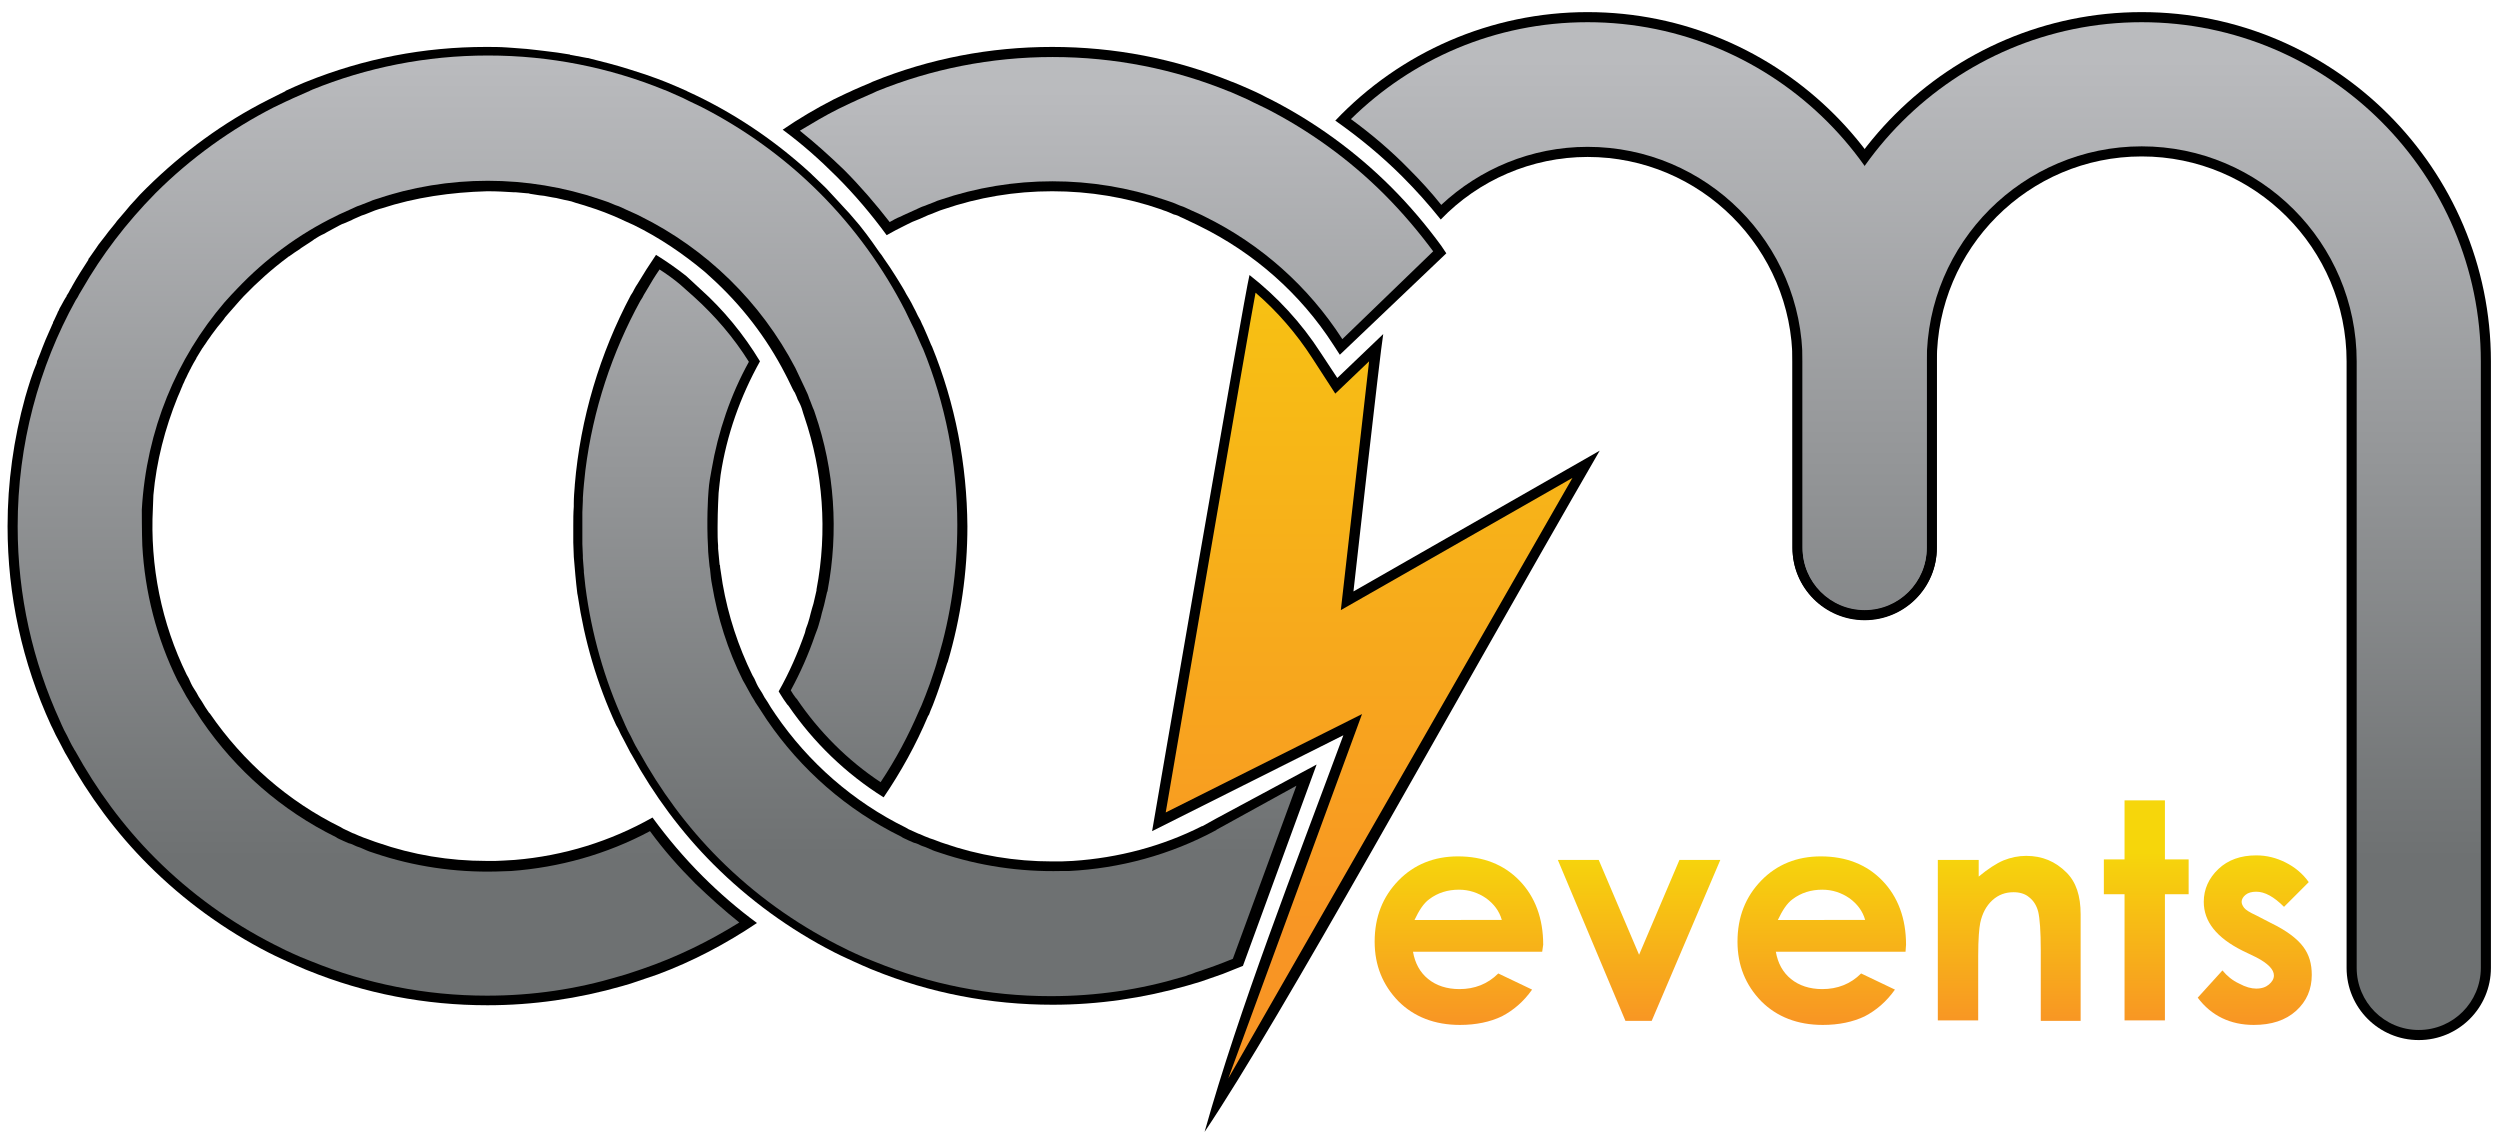 <?xml version="1.0" encoding="utf-8"?>
<!-- Generator: Adobe Illustrator 21.1.0, SVG Export Plug-In . SVG Version: 6.00 Build 0)  -->
<svg version="1.1" id="Layer_1" xmlns="http://www.w3.org/2000/svg" xmlns:xlink="http://www.w3.org/1999/xlink" x="0px" y="0px"
	 viewBox="0 0 495.4 225.3" style="enable-background:new 0 0 495.4 225.3;" xml:space="preserve">
<style type="text/css">
	.st0{fill:url(#SVGID_1_);}
	.st1{fill:url(#SVGID_2_);}
	.st2{fill:url(#SVGID_3_);}
	.st3{fill:url(#SVGID_4_);}
	.st4{fill:url(#SVGID_5_);}
	.st5{fill:url(#SVGID_6_);}
	.st6{fill:url(#SVGID_7_);}
	.st7{fill:url(#SVGID_8_);}
	.st8{fill:url(#SVGID_9_);}
	.st9{fill:url(#SVGID_10_);}
	.st10{fill:url(#SVGID_11_);}
	.st11{fill:url(#SVGID_12_);}
</style>
<g>
	<g>
		<path d="M314.6,2.4c-19.1,0-37.1,7.9-50,21.5c4.7,3.3,9.2,7,13.3,11.1c2.7,2.7,5.2,5.5,7.6,8.5c7.5-7.8,18-12.4,29.1-12.4
			c22.4,0,40.6,18.2,40.6,40.6v36.9c0,7.9,6.4,14.3,14.3,14.3c7.9,0,14.3-6.4,14.3-14.3V71.6C383.8,33.4,352.7,2.4,314.6,2.4z"/>
		<g>
			<g>
				<path d="M184.7,68.7l-0.2-0.4c-0.5-1.2-1-2.4-1.5-3.5c-0.2-0.4-0.4-0.8-0.6-1.3c-0.2-0.3-0.3-0.6-0.5-0.9c0-0.1-0.1-0.1-0.1-0.2
					c-0.2-0.5-0.5-1-0.7-1.4c-0.3-0.6-0.6-1.2-0.9-1.7c-0.2-0.3-0.4-0.7-0.6-1c-0.5-1-1.1-1.9-1.7-2.9c-0.2-0.3-0.3-0.5-0.5-0.8
					c-0.7-1.1-1.4-2.2-2.2-3.3c-0.3-0.5-0.6-0.9-1-1.4c-0.5-0.7-0.9-1.3-1.4-2c-0.4-0.5-0.7-1-1.1-1.5c-0.5-0.6-0.9-1.2-1.4-1.8
					c-0.4-0.5-0.8-0.9-1.2-1.4c-0.5-0.6-1.1-1.3-1.7-1.9c-0.4-0.4-0.7-0.8-1.1-1.2c-0.8-0.9-1.7-1.8-2.5-2.7
					c-0.1-0.1-0.2-0.2-0.3-0.3c-0.8-0.8-1.7-1.6-2.5-2.4c-0.1-0.1-0.2-0.2-0.3-0.3c-7.3-6.7-15.5-12.2-24.5-16.3
					c-0.1-0.1-0.2-0.1-0.4-0.2c-1.1-0.5-2.3-1-3.5-1.5c0,0-3.1-1.3-7.4-2.6c-2.8-0.9-5.6-1.6-8.4-2.3c0,0-0.1,0-0.1,0
					c-1.1-0.2-2.1-0.4-3.2-0.6c-0.1,0-0.2,0-0.3-0.1c-1.7-0.3-3.3-0.5-5-0.7c-0.6-0.1-1.1-0.1-1.7-0.2c-0.6-0.1-1.2-0.1-1.8-0.2
					c-0.9-0.1-1.7-0.1-2.6-0.2c-0.5,0-0.9-0.1-1.4-0.1c-1.4-0.1-2.7-0.1-4.1-0.1c-12.3,0-24.2,2.3-35.6,6.9l-0.5,0.2
					c-1.2,0.5-2.3,1-3.4,1.5c-0.1,0-0.2,0.1-0.3,0.2c-0.2,0.1-0.4,0.2-0.6,0.3c-0.1,0.1-0.3,0.1-0.4,0.2c-0.8,0.4-1.6,0.8-2.4,1.2
					c-8.9,4.5-16.9,10.4-24,17.4c-0.2,0.2-0.4,0.4-0.6,0.6c-0.5,0.5-1.1,1.1-1.6,1.7c-0.4,0.4-0.7,0.8-1.1,1.2
					c-0.3,0.4-0.7,0.8-1,1.2c-0.4,0.5-0.8,0.9-1.2,1.4c-0.3,0.3-0.5,0.6-0.8,1c-0.4,0.5-0.9,1.1-1.3,1.6c-0.2,0.3-0.4,0.5-0.6,0.8
					c-0.5,0.6-0.9,1.2-1.4,1.8c-0.1,0.2-0.3,0.4-0.4,0.6c-0.5,0.7-1,1.4-1.4,2c-0.1,0.1-0.2,0.2-0.2,0.4c-1.1,1.7-2.2,3.4-3.2,5.2
					c-0.1,0.2-0.3,0.6-0.4,0.7c-0.2,0.4-0.4,0.8-0.7,1.2c0,0,0,0,0,0.1c-0.1,0.1-0.1,0.2-0.2,0.3l-0.3,0.5c-0.2,0.4-0.4,0.7-0.6,1.1
					c-0.2,0.3-0.4,0.7-0.5,1c-0.1,0.1-0.2,0.3-0.2,0.4c-0.2,0.5-0.5,1-0.7,1.5c-0.1,0.2-0.2,0.3-0.2,0.5c0,0.1-0.1,0.2-0.1,0.2
					l-0.3,0.7c-0.1,0.3-0.3,0.6-0.4,0.9c-0.2,0.5-0.5,1.1-0.7,1.6c-0.2,0.5-0.4,1-0.6,1.5c-0.3,0.8-0.6,1.6-0.9,2.3
					c-0.1,0.2-0.2,0.4-0.2,0.7C6.4,74,5.7,76.3,5,78.7c0,0,0,0,0,0c0,0,0,0,0,0C2.7,87,1.5,95.6,1.5,104.3c0,13.7,2.9,27,8.6,39.4
					l0.4,0.8c0.3,0.7,0.7,1.5,1.1,2.2c0.4,0.8,0.9,1.7,1.3,2.5l0.3,0.5c4.4,8,9.8,15.3,16.2,21.7c7,7,15.1,12.9,23.9,17.4
					c0.8,0.4,1.6,0.8,2.5,1.2c0.4,0.2,0.9,0.4,1.3,0.6c1.1,0.5,2.2,1,3.4,1.5l0.5,0.2c11.3,4.6,23.3,6.9,35.6,6.9
					c9,0,18-1.3,26.7-3.8c0.3-0.1,1.7-0.5,1.7-0.5c0.3-0.1,5.3-1.8,5.3-1.8c7-2.6,13.6-6.1,19.7-10.2c-3.8-2.8-7.4-5.9-10.8-9.3
					c-3.6-3.6-6.9-7.5-9.9-11.6c-8.3,4.7-17.6,7.6-27.3,8.4c-1.1,0.1-3.8,0.2-3.8,0.2c-0.6,0-1.2,0-1.8,0c-7.4,0-14.6-1.2-21.5-3.6
					l-0.6-0.2c-0.6-0.2-1.3-0.5-1.9-0.7l-0.3-0.1c-0.3-0.1-0.7-0.3-1-0.4c-0.3-0.1-0.6-0.3-0.9-0.4l-0.3-0.1
					c-0.6-0.3-1.3-0.6-1.9-0.9l-0.5-0.3c-10.4-5.1-19.3-12.9-25.9-22.5l-0.2-0.2c-0.5-0.7-1-1.5-1.4-2.2c-0.2-0.3-0.4-0.6-0.6-0.9
					c-0.3-0.6-0.6-1.1-1-1.7c-0.4-0.6-0.7-1.3-1-2l-0.4-0.7c-5-10.2-7.3-21.6-6.7-33l0.1-2.6c0.6-6.7,2.3-13.2,4.8-19.4c0,0,0,0,0,0
					c0.3-0.6,0.5-1.2,0.8-1.9c0.1-0.2,0.2-0.4,0.2-0.5c0.2-0.4,0.4-0.8,0.5-1.1c0.3-0.5,0.5-1.1,0.8-1.6c0.1-0.3,0.3-0.5,0.4-0.8
					c0.3-0.6,0.6-1.1,0.9-1.6c0.1-0.1,0.1-0.3,0.2-0.4c0.4-0.6,0.7-1.2,1.1-1.8c0.2-0.2,0.3-0.5,0.5-0.7c0.4-0.6,0.7-1.1,1.1-1.6
					c0.1-0.1,0.1-0.2,0.2-0.3c0.4-0.5,0.8-1.1,1.2-1.6c0.2-0.2,0.3-0.4,0.5-0.6c0.3-0.4,0.7-0.8,1-1.3c0.2-0.2,0.4-0.5,0.6-0.7
					c1.8-2.1,3.1-3.5,3.1-3.5c2.7-2.8,5.6-5.4,8.7-7.7c0.1-0.1,0.2-0.2,0.3-0.2c0.7-0.5,1.4-1,2.2-1.5c0,0,0.1-0.1,0.1-0.1
					c0.8-0.5,1.5-1,2.3-1.5c0.1-0.1,0.3-0.2,0.4-0.3c0.6-0.4,1.3-0.8,2-1.1c0.2-0.1,0.3-0.2,0.5-0.3c0.8-0.4,1.6-0.9,2.4-1.3
					l0.6-0.3c0.1,0,0.2-0.1,0.3-0.1c0.5-0.2,0.9-0.4,1.4-0.6c0.1,0,0.2-0.1,0.2-0.1l0.4-0.2c0.3-0.1,0.6-0.3,0.9-0.4
					c0.3-0.1,0.6-0.3,1-0.4l0.3-0.1c0.7-0.3,1.3-0.5,2-0.8l0.6-0.2c0.2-0.1,0.4-0.1,0.7-0.2c6.7-2.2,13.8-3.2,20.9-3.4
					c0.1,0,0.2,0,0.3,0c1.7,0,3.4,0.1,5,0.2c0.1,0,0.3,0,0.4,0c0.7,0.1,1.5,0.1,2.2,0.2c0.2,0,0.4,0,0.6,0.1
					c0.6,0.1,1.3,0.2,1.9,0.3c0.3,0,0.6,0.1,0.9,0.1c0.5,0.1,1.1,0.2,1.6,0.3c0.4,0.1,0.8,0.1,1.1,0.2c0.4,0.1,0.9,0.2,1.3,0.3
					c0.5,0.1,1,0.2,1.4,0.3c0.3,0.1,0.6,0.2,0.9,0.3c0.6,0.2,1.1,0.3,1.7,0.5c0.2,0.1,0.4,0.1,0.6,0.2c2.3,0.7,4.6,1.6,6.8,2.6
					c0.1,0.1,0.3,0.1,0.4,0.2c0.7,0.3,1.3,0.6,2,0.9c5.1,2.5,9.8,5.7,14.1,9.3l1.1,1c6.1,5.5,11.1,12,14.8,19.2
					c0.5,0.9,1.6,3.3,1.7,3.4l0.2,0.3c0.1,0.3,0.3,0.6,0.4,0.9c0.1,0.3,0.2,0.6,0.4,0.9l0.2,0.4c0.3,0.6,0.5,1.3,0.7,2l0.2,0.6
					c3.7,10.9,4.6,22.7,2.4,34.2l0,0.2c-0.2,0.9-0.4,1.7-0.6,2.6c-0.1,0.3-0.2,0.7-0.3,1c-0.2,0.6-0.3,1.2-0.5,1.9
					c-0.2,0.7-0.4,1.4-0.7,2.1l-0.2,0.8c-1.4,4-3.1,7.9-5.2,11.6c0.1,0.2,0.2,0.3,0.3,0.5c0.4,0.7,0.9,1.4,1.4,2.1l0.2,0.2
					c5,7.3,11.4,13.5,18.9,18.2c3.4-5,6.4-10.4,8.8-16.1l0.2-0.3c0.1-0.3,0.2-0.5,0.3-0.8c0.3-0.7,0.6-1.4,0.8-2
					c0.3-0.8,0.6-1.6,0.9-2.5c0.1-0.4,0.3-0.8,0.4-1.2c0.4-1.2,0.8-2.4,1.2-3.7l0.1-0.2c2.6-8.8,3.9-17.8,3.9-26.9
					C191.6,92,189.3,80,184.7,68.7z"/>
				<linearGradient id="SVGID_1_" gradientUnits="userSpaceOnUse" x1="96.552" y1="11.766" x2="96.552" y2="177.128">
					<stop  offset="0" style="stop-color:#BABBBE"/>
					<stop  offset="0.957" style="stop-color:#6E7172"/>
				</linearGradient>
				<path class="st0" d="M146.5,182.8c-3-2.4-5.9-5-8.7-7.7c-3.3-3.3-6.3-6.7-9-10.4c-8.6,4.6-18,7.2-27.5,7.9c-0.5,0-2.5,0.1-3,0.1
					c-8.1,0.2-16.3-1-24-3.6c-0.2-0.1-0.4-0.1-0.6-0.2c-0.7-0.2-1.3-0.5-2-0.8c-0.4-0.2-0.9-0.3-1.3-0.5c-0.4-0.2-0.8-0.4-1.3-0.5
					c-0.7-0.3-1.4-0.6-2-0.9c-0.2-0.1-0.4-0.2-0.5-0.3c-10.8-5.3-19.9-13.3-26.6-23.1c-0.1-0.1-0.1-0.2-0.2-0.3
					c-0.5-0.8-1-1.5-1.5-2.3c-0.2-0.3-0.4-0.6-0.6-0.9c-0.3-0.6-0.7-1.1-1-1.7c-0.4-0.7-0.7-1.3-1.1-2c-0.1-0.2-0.3-0.5-0.4-0.7
					c-4.2-8.5-6.5-17.6-7-26.8c-0.1-2.4-0.1-7.1-0.1-7.1C29,85.2,35,71,44.5,59.9c0.5-0.6,2.2-2.4,2.5-2.7
					c5.6-5.9,12.2-10.8,19.6-14.4c0.2-0.1,0.4-0.2,0.6-0.3c0.7-0.3,1.3-0.6,2-0.9c0.4-0.2,0.9-0.4,1.3-0.6c0.4-0.2,0.9-0.3,1.3-0.5
					c0.7-0.3,1.4-0.5,2-0.8c0.2-0.1,0.4-0.1,0.6-0.2c14.4-4.9,30.1-4.9,44.5,0c0.2,0.1,0.4,0.1,0.6,0.2c0.7,0.2,1.4,0.5,2.1,0.8
					c0.4,0.2,0.9,0.3,1.3,0.5c0.4,0.2,0.9,0.4,1.3,0.6c0.7,0.3,1.3,0.6,2,0.9c0.2,0.1,0.4,0.2,0.6,0.3c13.2,6.5,24,17.1,30.8,30.1
					c0.2,0.4,1.5,3.2,1.8,3.8c0.2,0.4,0.4,0.9,0.6,1.3c0.2,0.4,0.3,0.9,0.5,1.3c0.3,0.7,0.5,1.4,0.8,2c0.1,0.2,0.1,0.4,0.2,0.6
					c3.9,11.3,4.7,23.5,2.5,35.1c0,0.1,0,0.2-0.1,0.3c-0.2,0.9-0.4,1.8-0.6,2.6c-0.1,0.4-0.2,0.7-0.3,1.1c-0.2,0.6-0.3,1.3-0.5,1.9
					c-0.2,0.7-0.4,1.5-0.7,2.2c-0.1,0.3-0.2,0.5-0.3,0.8c-1.3,3.8-2.9,7.4-4.8,10.9c0.3,0.5,0.6,1,1,1.5l0.2,0.2
					c4.4,6.5,10.1,12.2,16.6,16.5c3-4.5,5.5-9.2,7.6-14.1c0.2-0.4,0.3-0.7,0.5-1.1c0.3-0.7,0.5-1.3,0.8-2c0.3-0.8,0.6-1.6,0.9-2.4
					c0.1-0.4,0.3-0.8,0.4-1.2c0.4-1.2,0.8-2.3,1.1-3.5c0-0.1,0.1-0.2,0.1-0.3c2.5-8.4,3.8-17.2,3.8-26.4c0-12.3-2.4-24.1-6.8-34.9
					c-0.1-0.1-0.1-0.3-0.2-0.4c-0.5-1.1-1-2.3-1.5-3.4c-0.2-0.4-0.4-0.8-0.6-1.2c-0.4-0.8-0.8-1.7-1.2-2.5c-4.3-8.4-10-16.4-17-23.4
					c-7-7-15-12.7-23.4-17c-0.8-0.4-1.7-0.8-2.5-1.2c-0.4-0.2-0.8-0.4-1.2-0.6c-1.1-0.5-2.3-1-3.4-1.5c-0.1,0-0.2-0.1-0.3-0.1
					c-10.8-4.4-22.6-6.8-34.9-6.8c-12.3,0-24.1,2.4-34.9,6.8c-0.1,0.1-0.3,0.1-0.4,0.2c-1.1,0.5-2.3,1-3.4,1.5
					c-0.4,0.2-0.8,0.4-1.3,0.6c-0.8,0.4-1.7,0.8-2.5,1.2c-8.4,4.3-16.4,10-23.4,17C25,44.2,20.2,50.5,16.3,57.3
					c-0.2,0.3-0.4,0.7-0.6,1c-0.2,0.4-0.4,0.8-0.7,1.2C7.7,72.7,3.5,88,3.5,104.3c0,13.8,3,26.8,8.4,38.6c0.1,0.2,0.2,0.5,0.3,0.7
					c0.3,0.7,0.7,1.5,1.1,2.2c0.4,0.8,0.8,1.7,1.3,2.5c0.1,0.2,0.2,0.4,0.3,0.5c4.2,7.6,9.4,14.8,15.9,21.3c7.1,7.1,15,12.7,23.4,17
					c0.8,0.4,1.6,0.8,2.4,1.2c0.4,0.2,0.9,0.4,1.3,0.6c1.1,0.5,2.2,1,3.3,1.4c0.2,0.1,0.3,0.1,0.5,0.2c10.8,4.4,22.5,6.8,34.8,6.8
					c9.1,0,17.8-1.3,26.1-3.8c1.6-0.4,4-1.3,4.7-1.5C134,189.7,140.4,186.6,146.5,182.8z"/>
				<g>
					<g>
						<linearGradient id="SVGID_2_" gradientUnits="userSpaceOnUse" x1="288.949" y1="168.889" x2="288.949" y2="202.889">
							<stop  offset="0" style="stop-color:#F6D60B"/>
							<stop  offset="1" style="stop-color:#F89524"/>
						</linearGradient>
						<path class="st1" d="M305.6,188.6H280c0.4,2.3,1.4,4.1,3,5.4c1.6,1.3,3.7,2,6.2,2c3,0,5.6-1,7.7-3.1l6.7,3.2
							c-1.7,2.4-3.7,4.1-6,5.3c-2.3,1.1-5.1,1.7-8.3,1.7c-5,0-9.1-1.6-12.2-4.7c-3.1-3.2-4.7-7.1-4.7-11.8c0-4.9,1.6-8.9,4.7-12.1
							c3.1-3.2,7.1-4.8,11.8-4.8c5,0,9.1,1.6,12.2,4.8c3.1,3.2,4.7,7.5,4.7,12.7L305.6,188.6z M297.6,182.3
							c-0.5-1.8-1.6-3.2-3.1-4.3c-1.6-1.1-3.4-1.7-5.4-1.7c-2.2,0-4.2,0.6-5.9,1.9c-1.1,0.8-2,2.2-2.9,4.1H297.6z"/>
						<linearGradient id="SVGID_3_" gradientUnits="userSpaceOnUse" x1="324.86" y1="168.889" x2="324.86" y2="202.888">
							<stop  offset="0" style="stop-color:#F6D60B"/>
							<stop  offset="1" style="stop-color:#F89524"/>
						</linearGradient>
						<path class="st2" d="M308.7,170.4h8.1l8,18.8l8-18.8h8.1l-13.6,31.9h-5.2L308.7,170.4z"/>
						<linearGradient id="SVGID_4_" gradientUnits="userSpaceOnUse" x1="360.915" y1="168.889" x2="360.915" y2="202.889">
							<stop  offset="0" style="stop-color:#F6D60B"/>
							<stop  offset="1" style="stop-color:#F89524"/>
						</linearGradient>
						<path class="st3" d="M377.6,188.6h-25.7c0.4,2.3,1.4,4.1,3,5.4c1.6,1.3,3.7,2,6.2,2c3,0,5.6-1,7.7-3.1l6.7,3.2
							c-1.7,2.4-3.7,4.1-6,5.3c-2.3,1.1-5.1,1.7-8.3,1.7c-5,0-9.1-1.6-12.2-4.7c-3.1-3.2-4.7-7.1-4.7-11.8c0-4.9,1.6-8.9,4.7-12.1
							c3.1-3.2,7.1-4.8,11.8-4.8c5,0,9.1,1.6,12.2,4.8c3.1,3.2,4.7,7.5,4.7,12.7L377.6,188.6z M369.6,182.3
							c-0.5-1.8-1.6-3.2-3.1-4.3c-1.6-1.1-3.4-1.7-5.4-1.7c-2.2,0-4.2,0.6-5.9,1.9c-1.1,0.8-2,2.2-2.9,4.1H369.6z"/>
						<linearGradient id="SVGID_5_" gradientUnits="userSpaceOnUse" x1="398.2" y1="168.889" x2="398.2" y2="202.889">
							<stop  offset="0" style="stop-color:#F6D60B"/>
							<stop  offset="1" style="stop-color:#F89524"/>
						</linearGradient>
						<path class="st4" d="M384.1,170.4h8v3.3c1.8-1.5,3.5-2.6,4.9-3.2c1.5-0.6,3-0.9,4.5-0.9c3.2,0,5.8,1.1,8,3.3
							c1.9,1.9,2.8,4.6,2.8,8.3v21.1h-7.9v-14c0-3.8-0.2-6.3-0.5-7.6c-0.3-1.2-0.9-2.2-1.8-2.9c-0.8-0.7-1.9-1-3.1-1
							c-1.6,0-3,0.5-4.2,1.6c-1.2,1.1-2,2.6-2.4,4.5c-0.2,1-0.4,3.1-0.4,6.5v12.8h-8V170.4z"/>
						<linearGradient id="SVGID_6_" gradientUnits="userSpaceOnUse" x1="425.34" y1="168.889" x2="425.34" y2="202.889">
							<stop  offset="0" style="stop-color:#F6D60B"/>
							<stop  offset="1" style="stop-color:#F89524"/>
						</linearGradient>
						<path class="st5" d="M421,158.6h8v11.7h4.7v6.9H429v25h-8v-25h-4.1v-6.9h4.1V158.6z"/>
						<linearGradient id="SVGID_7_" gradientUnits="userSpaceOnUse" x1="446.815" y1="168.889" x2="446.815" y2="202.889">
							<stop  offset="0" style="stop-color:#F6D60B"/>
							<stop  offset="1" style="stop-color:#F89524"/>
						</linearGradient>
						<path class="st6" d="M457.5,174.8l-4.9,4.9c-2-2-3.8-3-5.5-3c-0.9,0-1.6,0.2-2.1,0.6c-0.5,0.4-0.8,0.9-0.8,1.4
							c0,0.4,0.2,0.8,0.5,1.2c0.3,0.4,1.1,0.9,2.4,1.5l2.9,1.5c3.1,1.5,5.2,3.1,6.4,4.7c1.2,1.6,1.7,3.4,1.7,5.6
							c0,2.8-1,5.2-3.1,7.1c-2.1,1.9-4.9,2.8-8.4,2.8c-4.6,0-8.4-1.8-11.1-5.4l4.9-5.4c0.9,1.1,2,2,3.3,2.6c1.3,0.7,2.4,1,3.4,1
							c1.1,0,1.9-0.3,2.5-0.8c0.6-0.5,1-1.1,1-1.8c0-1.2-1.2-2.4-3.5-3.6l-2.7-1.3c-5.2-2.6-7.7-5.8-7.7-9.7c0-2.5,1-4.7,2.9-6.5
							c1.9-1.8,4.4-2.7,7.5-2.7c2.1,0,4,0.5,5.8,1.4C454.7,171.8,456.3,173.1,457.5,174.8z"/>
					</g>
					<g>
						<g>
							<path d="M479.3,206.1c-7.9,0-14.3-6.4-14.3-14.3V71.6c0-22.4-18.2-40.6-40.6-40.6c-22.4,0-40.6,18.2-40.6,40.6v36.9
								c0,7.9-6.4,14.3-14.3,14.3c-7.9,0-14.3-6.4-14.3-14.3V71.6c0-38.2,31.1-69.2,69.2-69.2c38.2,0,69.2,31.1,69.2,69.2v120.2
								C493.6,199.7,487.2,206.1,479.3,206.1z"/>
							<linearGradient id="SVGID_8_" gradientUnits="userSpaceOnUse" x1="424.386" y1="11.766" x2="424.386" y2="177.128">
								<stop  offset="0" style="stop-color:#BABBBE"/>
								<stop  offset="0.957" style="stop-color:#6E7172"/>
							</linearGradient>
							<path class="st7" d="M479.3,204.1c-6.8,0-12.3-5.5-12.3-12.3V71.6c0-23.5-19.1-42.6-42.6-42.6c-23.5,0-42.6,19.1-42.6,42.6
								v36.9c0,6.8-5.5,12.3-12.3,12.3c-6.8,0-12.3-5.5-12.3-12.3V71.6c0-37.1,30.2-67.2,67.2-67.2c37.1,0,67.2,30.2,67.2,67.2
								v120.2C491.6,198.6,486.1,204.1,479.3,204.1z"/>
						</g>
						<path d="M317,89.3l-48.8,27.9c0,0,5.3-47.5,5.9-51l-9.1,8.7l-3.3-5c-3.8-5.9-8.6-11.1-14.1-15.4c-1,3.8-19.3,110.2-19.3,110.2
							l37.9-19c-9.8,26.5-20.6,54-27.5,78.6C254.2,201.2,286,143,317,89.3z"/>
						<linearGradient id="SVGID_9_" gradientUnits="userSpaceOnUse" x1="271.318" y1="-3.16" x2="271.318" y2="185.783">
							<stop  offset="0" style="stop-color:#F6D60B"/>
							<stop  offset="1" style="stop-color:#F89524"/>
						</linearGradient>
						<path class="st8" d="M311.6,94.7l-45.9,26.2l5.6-49.3l-6.7,6.4l-4.6-7.1c-3.1-4.8-6.9-9.2-11.2-12.9
							c-0.7,3.2-17.8,103-17.8,103l38.9-19.5l-26.5,72.2L311.6,94.7z"/>
					</g>
				</g>
				<linearGradient id="SVGID_10_" gradientUnits="userSpaceOnUse" x1="324.722" y1="11.766" x2="324.722" y2="177.129">
					<stop  offset="0" style="stop-color:#BABBBE"/>
					<stop  offset="0.957" style="stop-color:#6E7172"/>
				</linearGradient>
				<path class="st9" d="M314.6,4.4c-18.3,0-34.8,7.3-46.9,19.2c4.1,3,8,6.3,11.6,10c2.2,2.2,4.3,4.5,6.3,7
					c7.6-7.1,17.8-11.5,29-11.5c23.5,0,42.6,19.1,42.6,42.6v36.9c0,6.8,5.5,12.3,12.3,12.3c6.8,0,12.3-5.5,12.3-12.3V71.6
					C381.8,34.5,351.6,4.4,314.6,4.4z"/>
				<path d="M285.6,48.7c-3-4.1-6.3-8-9.9-11.6c-7-7-15.1-12.9-23.9-17.4c-0.9-0.4-1.7-0.9-2.6-1.3l-0.2-0.1
					c-0.4-0.2-0.7-0.3-1.1-0.5c-1.1-0.5-2.3-1-3.5-1.5l-0.3-0.1c-11.3-4.6-23.3-6.9-35.6-6.9c-12.3,0-24.3,2.3-35.6,6.9l-0.4,0.2
					c-1.2,0.5-2.4,1-3.5,1.5c-0.4,0.2-0.8,0.4-1.3,0.6c-0.8,0.4-1.7,0.8-2.5,1.2c-3.5,1.8-6.9,3.8-10.1,6c3.8,2.8,7.3,5.9,10.7,9.3
					c3.6,3.6,6.9,7.5,9.9,11.6c1.2-0.7,2.4-1.3,3.6-1.9l0.6-0.3c0.6-0.3,1.2-0.6,1.8-0.8l0.5-0.2c0.3-0.1,0.6-0.3,0.9-0.4
					c0.3-0.1,0.6-0.3,0.9-0.4l0.3-0.1c0.7-0.3,1.3-0.5,2-0.8l0.6-0.2c7-2.4,14.2-3.6,21.6-3.6c7.4,0,14.7,1.2,21.6,3.6l0.5,0.2
					c0.7,0.2,1.3,0.5,2,0.8l0.4,0.1c0.3,0.1,0.6,0.2,0.9,0.4c0.3,0.1,0.6,0.3,0.9,0.4l0.4,0.2c0.6,0.3,1.3,0.6,1.9,0.9l0.6,0.3
					c10.8,5.3,20,13.4,26.5,23.5l1.3,2l21.1-20.1L285.6,48.7z"/>
				<g>
					<path d="M241,162.2c-0.9,0.5-1.8,1-2.7,1.5l-0.1,0l0,0c-7.9,4-16.6,6.3-25.6,6.9l-2.3,0.1c-0.6,0-1.2,0-1.8,0
						c-7.4,0-14.6-1.2-21.5-3.6l-0.6-0.2c-0.6-0.2-1.2-0.5-1.9-0.7l-0.3-0.1c-0.3-0.1-0.7-0.3-1-0.4c-0.3-0.1-0.6-0.3-0.9-0.4
						l-0.3-0.1c-0.7-0.3-1.3-0.6-2-0.9l-0.5-0.3c-10.4-5.1-19.3-12.9-25.8-22.4l-0.2-0.3c-0.5-0.7-1-1.5-1.4-2.2
						c-0.2-0.3-0.4-0.6-0.6-0.9c-0.3-0.6-0.6-1.1-1-1.7c-0.4-0.6-0.7-1.3-1-2l-0.4-0.7c-2.8-5.7-4.8-11.8-5.9-18.1
						c-0.2-1.1-0.3-2.2-0.5-3.3c0-0.2,0-0.4-0.1-0.5c-0.1-1.1-0.2-2.2-0.3-3.2c0-0.2,0-0.4,0-0.6c-0.1-1.1-0.1-2.2-0.1-3.3
						c0-0.2,0-0.3,0-0.5c0-3.2,0.2-6.4,0.2-6.6c0.1-0.6,0.1-1.3,0.2-1.9c0.1-0.5,0.1-1.1,0.2-1.7c0,0,0,0,0,0
						c1.2-7.9,3.9-15.5,7.8-22.5c-3.2-5.3-7.2-10.2-11.9-14.4l-2.7-2.5c-1.9-1.5-3.9-2.9-6-4.2c-1.3,1.9-2.5,3.8-3.7,5.8
						c-0.2,0.3-0.4,0.6-0.6,1c-0.2,0.4-0.4,0.8-0.7,1.2C118.9,70,115,82.9,113.9,96.1c0,0,0,0,0,0c0,0,0,0.1,0,0.1
						c-0.1,1.2-0.2,2.4-0.2,3.6c0,0.2,0,0.4,0,0.6c-0.1,1.3-0.1,2.5-0.1,3.8c0,1,0,1.9,0,2.9c0,0.1,0,0.3,0,0.4
						c0,0.9,0.1,1.8,0.1,2.7c0,0,0,0,0,0.1c0.2,2.4,0.4,4.9,0.7,7.3l0.1,0.5h0c1.3,8.8,3.8,17.4,7.6,25.6l0.4,0.7
						c0.3,0.7,0.7,1.5,1.1,2.2c0.4,0.8,0.9,1.7,1.3,2.5l0.3,0.5c4.4,8,9.8,15.3,16.2,21.7c7,7,15.1,12.9,23.9,17.4
						c0.8,0.4,1.6,0.8,2.5,1.2c0.4,0.2,0.9,0.4,1.3,0.6c1.1,0.5,2.2,1,3.4,1.5l0.5,0.2c11.3,4.6,23.3,6.9,35.6,6.9
						c9,0,18-1.3,26.7-3.8c0.3-0.1,1.7-0.5,1.7-0.5c0.3-0.1,0.6-0.2,1-0.3l4.3-1.5c1.3-0.5,2.7-1.1,4-1.6l14.6-39.9L241,162.2z"/>
					<linearGradient id="SVGID_11_" gradientUnits="userSpaceOnUse" x1="221.296" y1="17.767" x2="221.296" y2="176.042">
						<stop  offset="0" style="stop-color:#BABBBE"/>
						<stop  offset="0.957" style="stop-color:#6E7172"/>
					</linearGradient>
					<path class="st10" d="M274.3,38.5c-7-7-15-12.7-23.4-17c-0.8-0.4-1.7-0.8-2.5-1.2c-0.4-0.2-0.8-0.4-1.2-0.6
						c-1.1-0.5-2.3-1-3.4-1.5c-0.1,0-0.2-0.1-0.3-0.1c-10.8-4.4-22.6-6.8-34.9-6.8c-12.3,0-24.1,2.4-34.9,6.8
						c-0.1,0.1-0.3,0.1-0.4,0.2c-1.1,0.5-2.3,1-3.4,1.5c-0.4,0.2-0.8,0.4-1.3,0.6c-0.8,0.4-1.7,0.8-2.5,1.2
						c-2.6,1.3-5.1,2.8-7.6,4.3c3,2.4,5.9,5,8.7,7.7c3.3,3.3,6.3,6.8,9.1,10.4c0.7-0.4,1.4-0.8,2.2-1.1c0.2-0.1,0.4-0.2,0.6-0.3
						c0.7-0.3,1.3-0.6,2-0.9c0.4-0.2,0.9-0.4,1.3-0.6c0.4-0.2,0.9-0.3,1.3-0.5c0.7-0.3,1.4-0.5,2-0.8c0.2-0.1,0.4-0.1,0.6-0.2
						c14.4-4.9,30.1-4.9,44.5,0c0.2,0.1,0.4,0.1,0.6,0.2c0.7,0.2,1.4,0.5,2.1,0.8c0.4,0.2,0.9,0.3,1.3,0.5c0.4,0.2,0.9,0.4,1.3,0.6
						c0.7,0.3,1.3,0.6,2,0.9c0.2,0.1,0.4,0.2,0.6,0.3c11.2,5.5,20.6,13.9,27.3,24.3L284,49.8C281.1,45.9,277.9,42.1,274.3,38.5z"/>
				</g>
			</g>
		</g>
	</g>
	<linearGradient id="SVGID_12_" gradientUnits="userSpaceOnUse" x1="186.36" y1="17.767" x2="186.36" y2="176.042">
		<stop  offset="0" style="stop-color:#BABBBE"/>
		<stop  offset="0.957" style="stop-color:#6E7172"/>
	</linearGradient>
	<path class="st11" d="M241.1,164.4C241.1,164.4,241.1,164.4,241.1,164.4l-0.1,0.1v0c-9.1,4.9-19.1,7.6-29.2,8.1c0,0-0.4,0-1.5,0
		c-8.1,0.2-16.3-1-24-3.6c-0.2-0.1-0.4-0.1-0.6-0.2c-0.7-0.2-1.3-0.5-2-0.8c-0.4-0.2-0.9-0.3-1.3-0.5c-0.4-0.2-0.8-0.4-1.3-0.5
		c-0.7-0.3-1.4-0.6-2-0.9c-0.2-0.1-0.4-0.2-0.5-0.3c-10.8-5.3-19.9-13.3-26.6-23.1c-0.1-0.1-0.1-0.2-0.2-0.3c-0.5-0.8-1-1.5-1.5-2.3
		c-0.2-0.3-0.4-0.6-0.6-0.9c-0.3-0.6-0.7-1.1-1-1.7c-0.4-0.7-0.7-1.3-1.1-2c-0.1-0.2-0.3-0.5-0.4-0.7c-3-6-5-12.4-6.1-18.9
		c-0.2-1-0.3-2-0.4-3.1c0-0.2-0.1-0.4-0.1-0.6c-0.1-1.3-0.3-2.5-0.3-3.8c0,0,0,0,0,0c-0.3-5,0-10,0.1-11.1c0.1-1.6,0.4-3.1,0.6-4.2
		c1.3-7.6,3.8-14.9,7.4-21.4c-3-4.8-6.7-9.1-10.9-12.9l-2.7-2.4c-1.3-1.1-2.7-2.1-4.1-3c-0.9,1.3-1.7,2.6-2.5,4
		c-0.2,0.3-0.4,0.7-0.6,1c-0.2,0.4-0.4,0.8-0.7,1.2c-5.6,10.2-9.4,21.6-10.9,33.6h0c0,0,0,0,0,0c-0.2,1.8-0.4,3.7-0.5,5.5
		c0,0.2,0,0.4,0,0.5c0,0.8-0.1,1.5-0.1,2.3c0,1,0,1.9,0,2.9c0,1,0,1.9,0,2.8c0,0.2,0,0.4,0,0.6c0,0.8,0.1,1.5,0.1,2.3
		c0,0.2,0,0.3,0,0.5c0.1,0.8,0.1,1.7,0.2,2.5c0,0.1,0,0.2,0,0.3c0.1,0.9,0.2,1.9,0.3,2.8l0,0l0,0c1.2,9.4,3.8,18.5,7.6,26.8
		c0.1,0.2,0.2,0.5,0.3,0.7c0.3,0.7,0.7,1.5,1.1,2.2c0.4,0.8,0.8,1.7,1.3,2.5c0.1,0.2,0.2,0.4,0.3,0.5c4.2,7.6,9.4,14.8,15.9,21.3
		c7.1,7.1,15,12.7,23.4,17c0.8,0.4,1.6,0.8,2.4,1.2c0.4,0.2,0.9,0.4,1.3,0.6c1.1,0.5,2.2,1,3.3,1.4c0.2,0.1,0.3,0.1,0.5,0.2
		c10.8,4.4,22.5,6.8,34.8,6.8c9.1,0,17.8-1.3,26.1-3.8c0.4-0.1,0.8-0.2,1.2-0.4c0.5-0.1,1.4-0.5,1.4-0.5c2.5-0.8,5-1.7,7.4-2.7
		l12.6-34.3L241.1,164.4z"/>
</g>
</svg>
